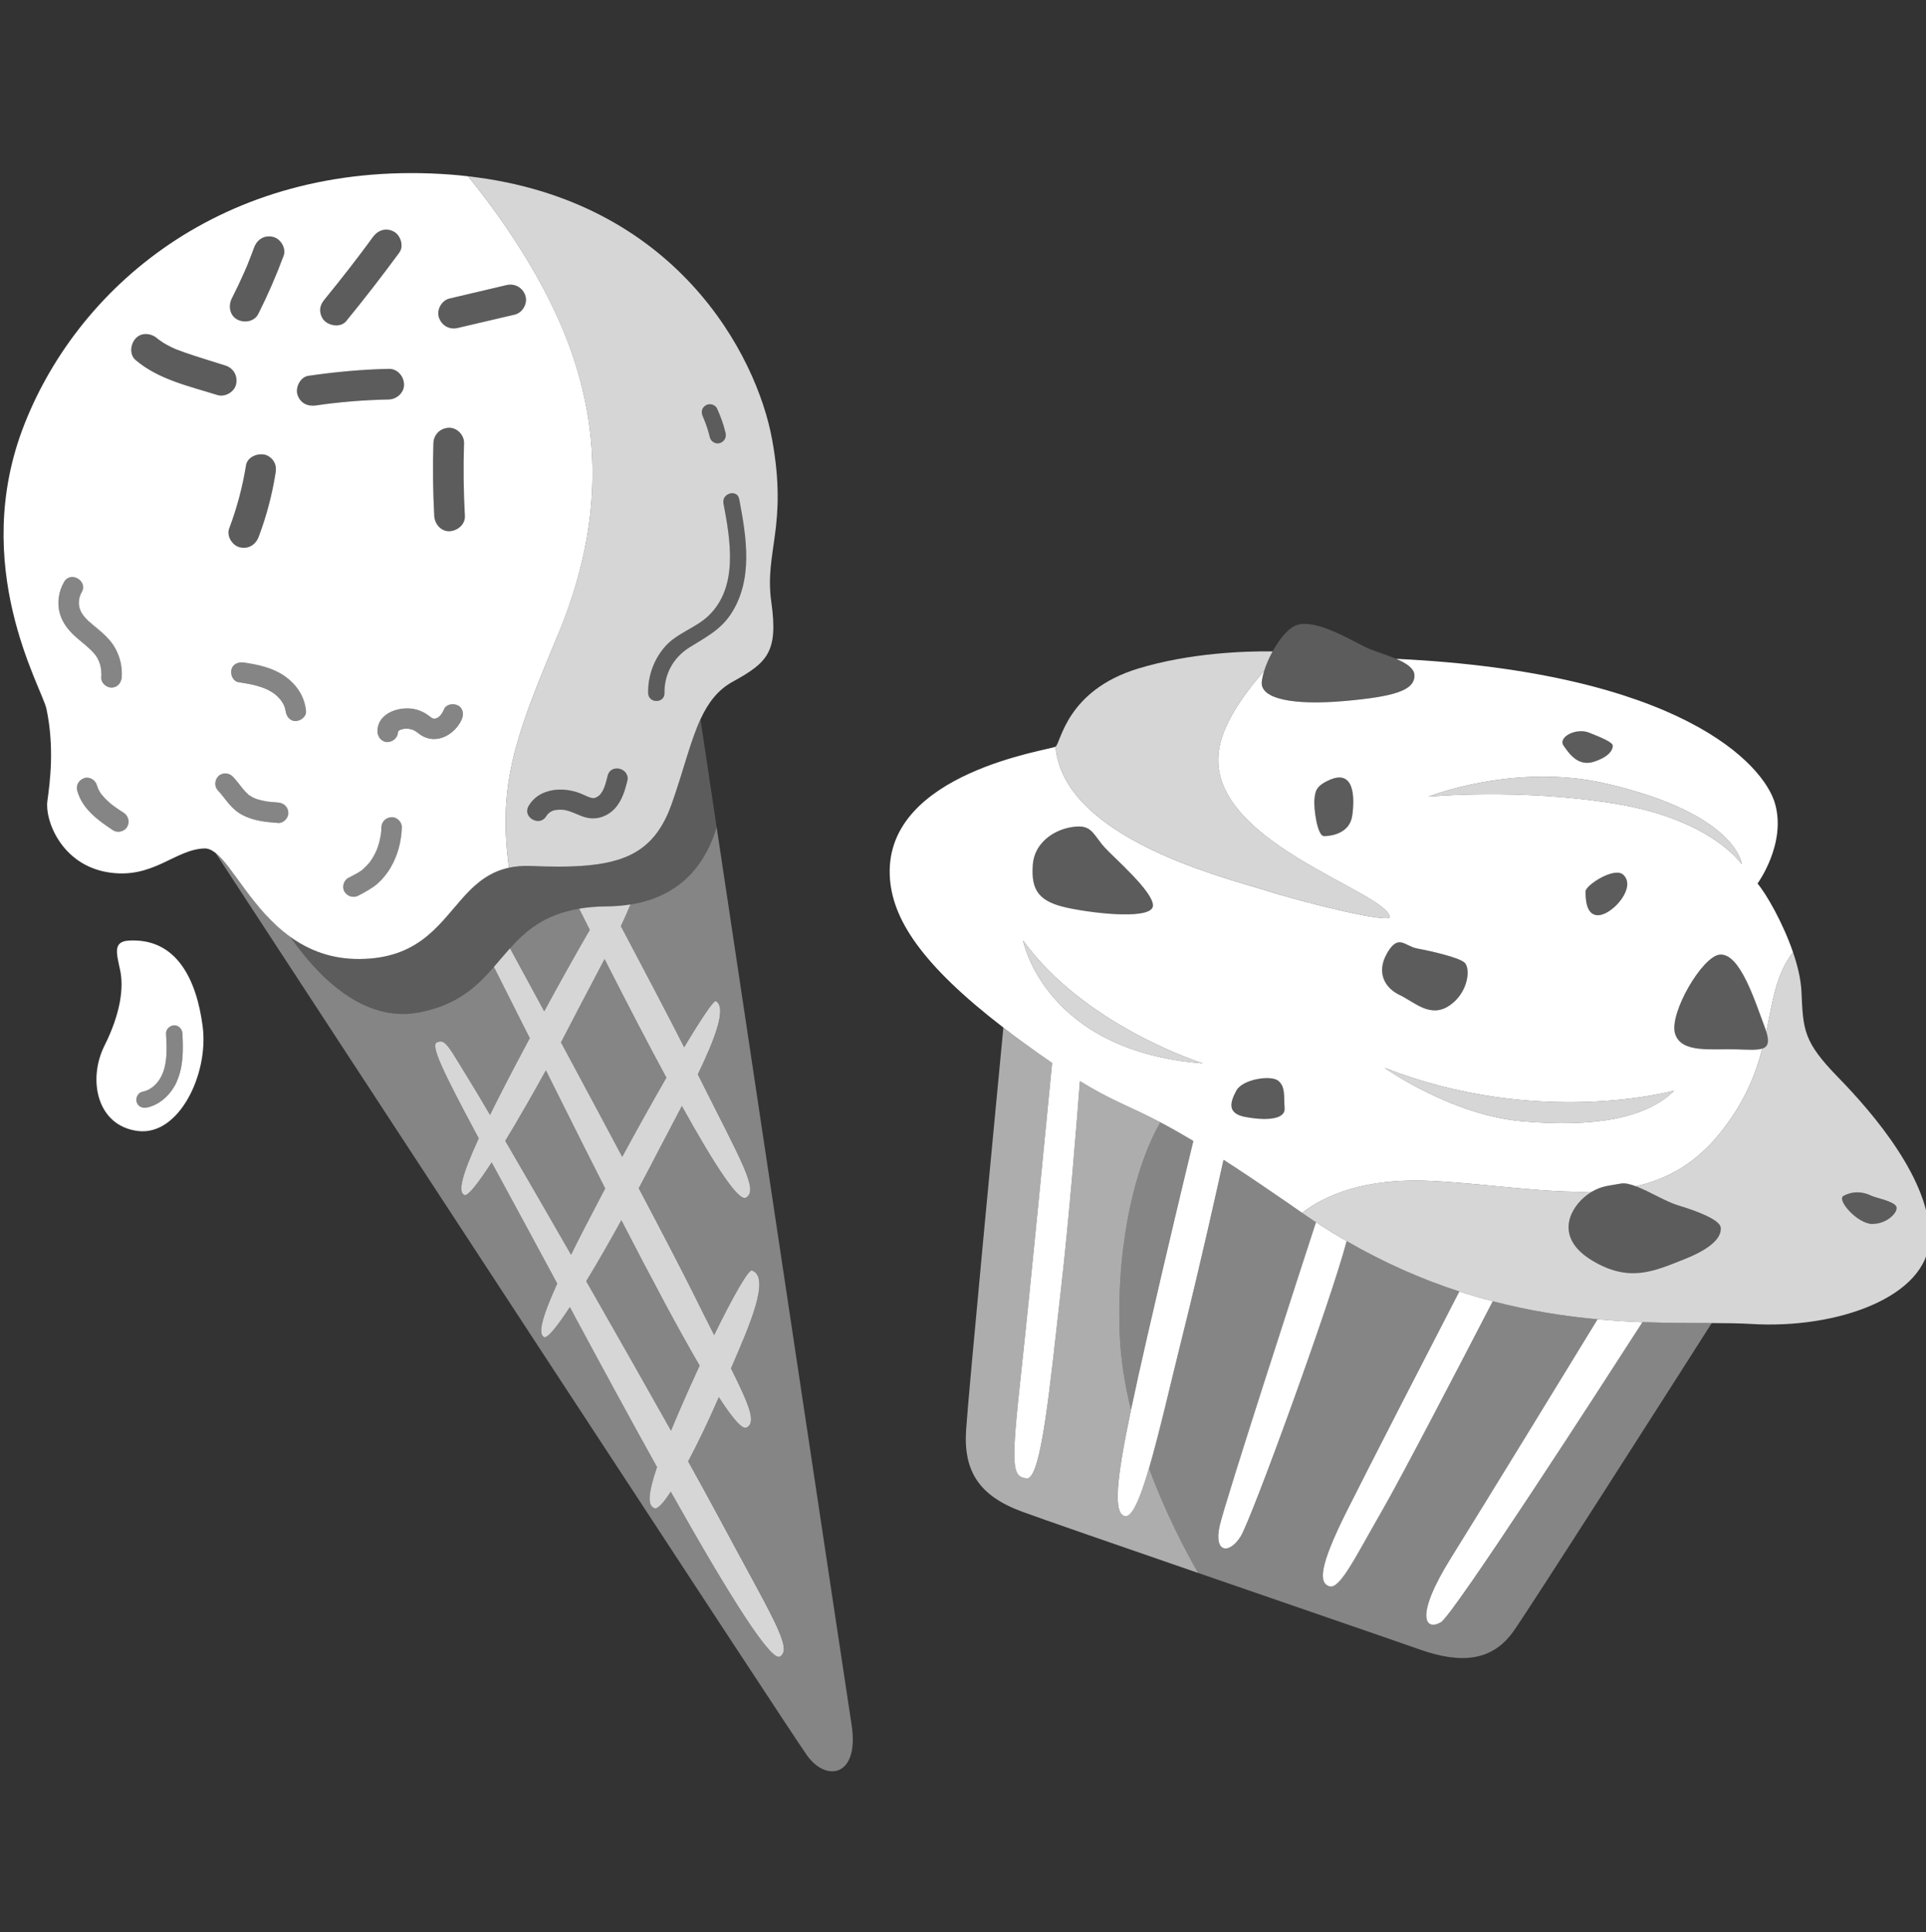 <svg fill="none" height="301" viewBox="0 0 300 301" width="300" xmlns="http://www.w3.org/2000/svg" xmlns:xlink="http://www.w3.org/1999/xlink"><rect x="0" y="0" width="300" height="301" fill="#333333" stroke="none"/><clipPath id="a"><path d="m 0 .7 h 300 v 300 h -300 z"/></clipPath><g clip-path="url(#a)" fill="#fff"><path d="m 175.22 236.18 c -1.87 -.42 -1.29 -5.89 .95 -16.56 -.97 -3.95 -1.64 -8.05 -1.77 -12.14 -.49 -14.72 2.75 -26.48 6.34 -32.65 -5.03 -2.65 -7.36 -3.24 -12.53 -6.42 -.44 5.82 -1.66 21.31 -2.97 32.64 -1.64 14.22 -3.01 29.52 -5.33 29.25 s -2.46 -1.78 -.82 -16.81 c 1.36 -12.5 3.95 -39.24 4.79 -47.91 -.65 -.45 -1.32 -.91 -2.06 -1.43 -1.99 -1.41 -3.82 -2.76 -5.53 -4.08 -1 10.44 -5.45 57.01 -5.81 62.71 -.41 6.43 2.05 10.25 8.75 12.71 3.05 1.13 14.85 5.21 27.4 9.54 -2.04 -3.56 -5.1 -9.39 -7.65 -16.31 -1.37 4.67 -2.64 7.71 -3.76 7.46 z" opacity=".6"/><path d="m 187.38 165.65 s -18.31 -5.74 -28.02 -19.13 c 0 0 3.28 17.22 28.02 19.13 z" opacity=".8"/><path d="m 215.67 166.34 s 10.39 7.38 21.46 8.33 c 11.07 .96 19.27 -.41 23.65 -4.78 0 0 -21.05 5.88 -45.11 -3.55 z" opacity=".8"/><path d="m 185.88 177.74 c -2.03 -1.22 -3.7 -2.15 -5.14 -2.91 -3.59 6.17 -6.83 17.93 -6.34 32.65 .13 4.09 .8 8.19 1.77 12.14 .71 -3.39 1.58 -7.29 2.6 -11.73 3.23 -14.07 5.98 -25.5 7.11 -30.15 z" opacity=".4"/><path d="m 224.42 252.72 c -2.32 1.36 -4.24 -.69 1.64 -10.12 4.99 -8 18.74 -30.47 22.78 -37.09 -5.06 -.46 -10.54 -1.3 -16.32 -2.81 -4.93 9.53 -14.29 27.51 -17.26 32.66 -4.1 7.1 -6.56 12.3 -8.2 11.75 s -1.64 -3.01 2.74 -11.75 c 3.48 -6.98 13.56 -26.53 17.51 -34.18 -5.64 -1.84 -11.53 -4.37 -17.55 -7.85 -2.43 9.31 -14.81 43.27 -16.5 45.99 -1.78 2.87 -4.24 2.6 -3.28 -1.64 .87 -3.87 12.91 -40.88 15 -47.29 -.72 -.47 -1.43 -.95 -2.15 -1.45 -.09 -.06 -.18 -.12 -.28 -.19 -1.31 -.92 -2.53 -1.76 -3.71 -2.57 -3.19 -2.19 -5.91 -4 -8.26 -5.51 -.93 4.27 -3.59 16.22 -6.34 27.22 -1.86 7.42 -3.63 15.28 -5.26 20.83 2.55 6.92 5.61 12.76 7.65 16.31 14.94 5.16 30.95 10.66 34.51 11.92 6.56 2.32 11.35 1.78 14.63 -2.87 2.71 -3.85 23.74 -36.81 30.86 -47.98 -3.19 -.01 -6.81 0 -10.79 -.15 -6.42 9.99 -29.42 45.59 -31.42 46.76 z" opacity=".4"/><path d="m 197.22 138.73 c 6.02 1.91 19.27 5.19 19.27 4.1 -.82 -4.1 -28.56 -11.76 -26.65 -25.83 .52 -3.84 3.31 -8.19 7.07 -12.48 .3 -.96 .76 -2.03 1.32 -3.05 -4.19 -.05 -12.86 .21 -20.96 2.68 -11.21 3.42 -12.03 11.62 -12.85 12.16 1.23 14.35 26.79 20.5 32.8 22.42 z" opacity=".8"/><path d="m 196.54 106.2 c -.27 2.73 5.06 3.69 12.85 3.01 7.79 -.69 10.93 -1.64 10.93 -3.97 0 -1.13 -1.26 -1.93 -2.84 -2.61 -1.67 -.7 -3.69 -1.26 -4.95 -1.9 -1.95 -.97 -5.53 -3.06 -8.36 -3.47 -.74 -.11 -1.43 -.11 -2.03 .06 -1.38 .39 -2.83 2.17 -3.91 4.15 -.56 1.02 -1.02 2.09 -1.32 3.05 -.19 .62 -.32 1.19 -.37 1.68 z" opacity=".2"/><path d="m 251.62 125.2 c 15.03 2.46 19.68 9.43 19.68 9.43 s -.71 -7.85 -21.18 -12.58 c -14.22 -3.28 -27.61 2.05 -27.61 2.05 s 14.07 -1.36 29.11 1.1 z" opacity=".8"/><path d="m 163.88 165.58 c -.84 8.67 -3.43 35.41 -4.79 47.91 -1.64 15.03 -1.5 16.54 .82 16.81 s 3.69 -15.03 5.33 -29.25 c 1.31 -11.33 2.53 -26.82 2.97 -32.64 5.17 3.18 7.5 3.77 12.53 6.42 1.44 .76 3.11 1.7 5.14 2.91 -1.13 4.65 -3.88 16.08 -7.11 30.15 -1.02 4.44 -1.89 8.34 -2.6 11.73 -2.24 10.67 -2.82 16.14 -.95 16.56 1.12 .25 2.39 -2.79 3.76 -7.46 1.63 -5.55 3.4 -13.41 5.26 -20.83 2.75 -11 5.4 -22.95 6.34 -27.22 2.35 1.51 5.07 3.32 8.25 5.51 1.19 .81 2.41 1.65 3.72 2.57 .1 .07 .19 .13 .28 .19 3.27 -2.55 9.45 -5.53 20.22 -4.97 9.04 .47 17.45 1.9 24.93 1.66 1.55 -.93 2.83 -.93 4.46 -1.25 .63 -.13 1.46 .07 2.39 .42 3.39 -.78 6.53 -2.19 9.39 -4.52 1.23 -1.01 2.41 -2.18 3.53 -3.56 3.96 -4.87 5.71 -9.33 6.76 -13.38 -.8 .27 -2.13 .19 -3.89 .13 -3.97 -.14 -8.75 .68 -9.71 -2.46 -.95 -3.15 4.25 -12.07 6.97 -12.3 3.15 -.28 5.47 7.24 6.97 11.2 .11 .29 .2 .56 .28 .8 1 -4.75 1.46 -8.87 4.16 -12.36 -1.56 -4.57 -4.12 -9.03 -5.53 -10.72 0 0 4.51 -6.15 2.73 -12.43 -1.74 -6.16 -14.79 -20.45 -59.02 -22.57 1.58 .68 2.85 1.48 2.85 2.61 0 2.33 -3.15 3.28 -10.94 3.97 -7.79 .68 -13.12 -.28 -12.84 -3.01 .05 -.49 .18 -1.06 .37 -1.68 -3.76 4.29 -6.55 8.64 -7.07 12.48 -1.91 14.07 25.83 21.73 26.65 25.83 0 1.09 -13.26 -2.19 -19.27 -4.1 s -31.57 -8.07 -32.8 -22.42 c -.82 .55 -26.38 3.97 -25.83 19.96 .23 6.86 5.05 14.05 17.7 23.8 1.7 1.32 3.54 2.67 5.53 4.08 .73 .52 1.4 .98 2.06 1.43 z m 46.74 -38.47 c -.41 2.73 -3.28 3.14 -4.38 3.14 -1.09 0 -1.64 -4.51 -1.5 -5.74 s .19 -2.05 2.32 -3 c 3.97 -1.78 3.97 2.87 3.56 5.6 z m 26.51 47.56 c -11.07 -.95 -21.46 -8.33 -21.46 -8.33 24.06 9.43 45.11 3.55 45.11 3.55 -4.38 4.37 -12.58 5.74 -23.65 4.78 z m 9.84 -35.81 c 0 -.95 4.49 -3.89 5.88 -2.59 2.05 1.91 -1.5 6.01 -3.69 6.28 -2.19 .28 -2.19 -2.73 -2.19 -3.69 z m .55 -24.73 c 2.05 .82 3.69 1.5 3.69 2.05 0 .54 -.41 1.64 -2.87 2.46 s -3.83 -1.1 -4.78 -2.46 c -.96 -1.37 1.97 -2.85 3.96 -2.05 z m 2.6 7.92 c 20.47 4.73 21.18 12.58 21.18 12.58 s -4.65 -6.97 -19.68 -9.43 -29.11 -1.1 -29.11 -1.1 13.39 -5.33 27.61 -2.05 z m -34.04 26.38 c 1.78 -3 2.7 -1.05 4.65 -.68 2.19 .41 6.43 1.37 7.38 2.19 .96 .82 .68 4.64 -2.32 6.69 -3.01 2.05 -5.47 -.54 -7.79 -1.64 -2.32 -1.09 -3.69 -3.55 -1.91 -6.56 z m -23.5 21.46 c .95 -1.78 5.44 -2.48 6.56 -1.5 1.09 .95 .82 2.32 .95 4.23 .14 1.92 -3.28 1.92 -6.15 1.37 s -2.32 -2.32 -1.36 -4.1 z m -31.71 -35.13 c .27 -3.96 4.16 -6.01 7.24 -6.01 2.05 0 2.46 1.64 3.97 3.28 1.5 1.64 7.51 6.83 7.51 9.02 s -8.47 1.37 -13.12 .41 -5.88 -2.73 -5.6 -6.7 z m 26.51 30.89 c -24.74 -1.91 -28.02 -19.13 -28.02 -19.13 9.71 13.39 28.02 19.13 28.02 19.13 z"/><path d="m 193.26 239.32 c 1.69 -2.72 14.07 -36.68 16.5 -45.99 -1.59 -.91 -3.18 -1.89 -4.78 -2.94 -2.09 6.41 -14.13 43.42 -15 47.29 -.96 4.24 1.5 4.51 3.28 1.64 z"/><path d="m 207.06 247.11 c 1.64 .55 4.1 -4.64 8.2 -11.75 2.98 -5.15 12.33 -23.13 17.26 -32.66 -1.71 -.44 -3.45 -.95 -5.21 -1.52 -3.95 7.65 -14.03 27.21 -17.51 34.18 -4.38 8.75 -4.38 11.21 -2.74 11.75 z"/><path d="m 224.42 252.72 c 2 -1.18 25 -36.78 31.42 -46.76 -2.23 -.09 -4.56 -.23 -7 -.45 -4.04 6.62 -17.79 29.09 -22.78 37.09 -5.88 9.43 -3.96 11.48 -1.64 10.12 z"/><path d="m 286.33 167.84 c -5.46 -5.6 -5.46 -7.38 -5.73 -13.39 -.09 -1.89 -.59 -4.01 -1.31 -6.1 -2.7 3.49 -3.16 7.61 -4.16 12.36 .49 1.62 .25 2.34 -.61 2.63 -1.06 4.05 -2.81 8.51 -6.77 13.38 -1.12 1.38 -2.3 2.55 -3.53 3.56 -2.86 2.33 -6 3.74 -9.39 4.52 2.11 .8 4.73 2.43 6.63 2.99 2.73 .82 6.42 2.19 6.56 3.42 s -.82 3.01 -5.6 4.92 c -4.79 1.91 -8.61 3.69 -14.35 .27 -5.74 -3.41 -3.77 -7.74 -1.37 -9.84 .45 -.39 .87 -.69 1.28 -.93 -7.48 .24 -15.89 -1.19 -24.93 -1.66 -10.77 -.57 -16.95 2.42 -20.22 4.97 .72 .5 1.43 .98 2.15 1.45 1.6 1.05 3.19 2.02 4.78 2.94 6.02 3.48 11.9 6.01 17.55 7.85 1.76 .57 3.5 1.08 5.2 1.52 5.79 1.51 11.27 2.35 16.33 2.81 2.44 .22 4.77 .36 7 .44 3.98 .15 7.6 .14 10.79 .15 2.29 .01 4.36 .03 6.17 .14 13.4 .82 27.47 -4.23 27.75 -13.25 .27 -9.02 -8.75 -19.55 -14.22 -25.15 z m 5.34 22.83 c -2.33 0 -5.65 -3.77 -4.52 -4.38 2.06 -1.09 3.83 -.27 4.38 0 s 3.42 .82 3.83 1.64 -1.37 2.73 -3.69 2.73 z" opacity=".8"/><path d="m 252.44 184.38 c -1.63 .32 -2.91 .32 -4.46 1.25 -.41 .25 -.83 .54 -1.28 .94 -2.4 2.09 -4.37 6.42 1.37 9.84 5.74 3.41 9.56 1.64 14.35 -.28 4.78 -1.91 5.74 -3.69 5.6 -4.92 s -3.83 -2.59 -6.56 -3.41 c -1.9 -.57 -4.52 -2.19 -6.63 -3 -.93 -.35 -1.76 -.55 -2.39 -.42 z" opacity=".2"/><path d="m 267.88 148.71 c -2.72 .23 -7.92 9.15 -6.97 12.3 .96 3.14 5.74 2.32 9.71 2.46 1.76 .06 3.09 .14 3.89 -.13 .87 -.29 1.11 -1.01 .62 -2.63 -.08 -.24 -.17 -.51 -.28 -.8 -1.5 -3.96 -3.82 -11.48 -6.97 -11.2 z" opacity=".2"/><path d="m 218 154.99 c 2.32 1.1 4.78 3.69 7.79 1.64 3 -2.05 3.28 -5.87 2.32 -6.69 s -5.19 -1.78 -7.38 -2.19 c -1.96 -.37 -2.87 -2.32 -4.65 .68 -1.77 3.01 -.41 5.47 1.92 6.56 z" opacity=".2"/><path d="m 249.16 142.56 c 2.19 -.28 5.74 -4.38 3.69 -6.29 -1.39 -1.3 -5.88 1.64 -5.88 2.6 0 .95 0 3.96 2.19 3.69 z" opacity=".2"/><path d="m 193.94 173.99 c 2.87 .55 6.29 .55 6.15 -1.37 -.13 -1.91 .14 -3.28 -.95 -4.23 -1.12 -.98 -5.61 -.28 -6.56 1.5 -.96 1.78 -1.51 3.55 1.36 4.1 z" opacity=".2"/><path d="m 166.47 141.46 c 4.65 .96 13.12 1.78 13.12 -.41 s -6.01 -7.38 -7.51 -9.02 c -1.51 -1.64 -1.92 -3.28 -3.97 -3.28 -3.08 0 -6.97 2.05 -7.24 6.01 -.28 3.97 .95 5.74 5.6 6.7 z" opacity=".2"/><path d="m 207.06 121.51 c -2.13 .95 -2.18 1.77 -2.32 3 s .41 5.74 1.5 5.74 c 1.1 0 3.97 -.41 4.38 -3.14 s .41 -7.38 -3.56 -5.6 z" opacity=".2"/><path d="m 248.34 118.64 c 2.46 -.82 2.87 -1.92 2.87 -2.46 0 -.55 -1.64 -1.23 -3.69 -2.05 -1.99 -.8 -4.92 .68 -3.96 2.05 .95 1.36 2.32 3.28 4.78 2.46 z" opacity=".2"/><path d="m 88.88 159.5 c -.46 .9 -.97 1.87 -1.5 2.88 3.11 5.78 6.42 11.96 9.54 17.83 2.43 -4.49 4.79 -8.71 6.88 -12.34 -2.85 -5.27 -6.09 -11.51 -9.63 -18.47 -1.78 3.44 -3.69 6.98 -5.29 10.1 z" opacity=".4"/><path d="m 91.87 144.85 c -.55 -1.08 -1.11 -2.19 -1.66 -3.3 -5.35 .9 -8.26 3.39 -10.77 6.17 1.57 2.87 3.38 6.21 5.33 9.82 2.53 -4.66 4.97 -9.02 7.1 -12.69 z" opacity=".4"/><path d="m 91.31 199.58 c 4.53 7.92 9.23 16.19 13.21 23.29 .46 -1.12 .97 -2.33 1.54 -3.64 .97 -2.23 1.95 -4.42 2.92 -6.5 -3.25 -5.57 -7.39 -13.32 -12.18 -22.65 -1.81 3.25 -3.73 6.58 -5.49 9.5 z" opacity=".4"/><path d="m 111.63 128.87 c -1.57 5.15 -5.1 10.71 -13.42 12.02 -.44 1.06 -.94 2.19 -1.5 3.38 3.83 7.22 7.36 13.96 9.86 18.87 2.74 -4.57 4.63 -7.37 4.96 -7.18 1.67 .96 -.08 5.7 -2.84 11.4 6.83 13.66 9.55 18.08 7.49 19.21 -1.11 .6 -4.68 -4.75 -9.97 -14.28 -1.66 3.2 -3.41 6.46 -4.89 9.35 -.55 1.07 -1.16 2.24 -1.81 3.46 3.57 6.77 6.69 12.78 8.66 16.75 1.14 2.28 2.15 4.29 3.07 6.11 2.96 -6.04 5.36 -10.24 5.89 -10.05 2.96 1.07 -.44 8.7 -3.27 15.25 3 6.03 3.9 8.43 2.46 9.22 -.65 .35 -2.16 -1.36 -4.35 -4.74 -1.32 3.06 -3.08 6.8 -4.78 10.01 1.88 3.39 3.51 6.36 4.75 8.66 8.34 15.59 11.62 20.51 9.57 21.74 -1.4 .83 -7.72 -9.13 -17.03 -25.68 -1.11 1.71 -2.02 2.74 -2.52 2.58 -1.06 -.36 -1.08 -2.12 .38 -6.41 -3.86 -6.94 -8.17 -14.87 -12.81 -23.53 -.26 -.47 -.51 -.93 -.76 -1.4 -1.99 3.03 -3.52 4.94 -4.02 4.68 -.92 -.49 -.48 -2.78 2.05 -8.34 -4.11 -7.64 -7.49 -13.87 -10.2 -18.88 -2.12 3.25 -3.76 5.35 -4.29 5.08 -.94 -.5 -.44 -2.91 2.28 -8.82 -5.69 -10.59 -7.57 -14.54 -6.52 -14.96 1.36 -.55 1.64 .41 5.6 6.84 .53 .85 1.45 2.4 2.67 4.47 1.32 -2.7 2.97 -5.91 5 -9.74 .39 -.74 .79 -1.48 1.18 -2.22 -2.13 -4.23 -3.99 -7.91 -5.59 -11.1 -2.69 3.08 -5.73 5.99 -11.73 7.11 -8.62 1.59 -15.65 -5.57 -20.01 -11.81 -5.79 -4.18 -8.86 -10.89 -11.62 -13.06 15.76 24.11 89.36 136.72 92.11 140.56 3.07 4.31 8.2 3.28 6.97 -4.71 -.94 -6.08 -14.54 -96.68 -21.02 -139.84 z" opacity=".4"/><path d="m 94.27 185.14 c -2.06 -4.05 -4.21 -8.34 -6.46 -12.84 -.97 -1.95 -1.89 -3.8 -2.78 -5.57 -2.05 3.72 -4.3 7.65 -6.33 10.99 2.79 4.79 6.4 11.03 10.25 17.74 1.29 -2.62 2.89 -5.72 4.82 -9.38 .17 -.31 .33 -.63 .5 -.94 z" opacity=".4"/><path d="m 20.09 146.52 c -2.59 .14 -1.91 2.05 -1.37 4.65 .55 2.59 .14 6.56 -2.46 11.75 -2.59 5.19 -1.23 12.44 5.2 13.26 6.42 .82 11.07 -8.89 10.11 -16.27 -.95 -7.38 -4.1 -13.8 -11.48 -13.39 z m 7.45 21.97 c -.86 1.93 -2.57 3.62 -4.7 4.05 -.67 .13 -1.37 -.19 -1.56 -.89 -.17 -.63 .21 -1.43 .89 -1.57 1.48 -.29 2.6 -1.47 3.16 -2.85 .79 -1.96 .64 -4.16 .54 -6.23 -.03 -.69 .61 -1.27 1.28 -1.27 .71 0 1.23 .58 1.27 1.27 .12 2.53 .17 5.12 -.89 7.49 z"/><path d="m 90.21 141.55 c .55 1.11 1.11 2.22 1.66 3.3 -2.13 3.67 -4.57 8.03 -7.1 12.69 -1.95 -3.61 -3.76 -6.95 -5.33 -9.82 -.86 .95 -1.67 1.93 -2.51 2.9 1.6 3.19 3.46 6.87 5.59 11.1 -.4 .74 -.79 1.48 -1.18 2.22 -2.03 3.83 -3.68 7.04 -5.01 9.74 -1.21 -2.06 -2.13 -3.62 -2.66 -4.47 -3.96 -6.43 -4.24 -7.38 -5.6 -6.84 -1.05 .42 .83 4.37 6.51 14.96 -2.72 5.91 -3.22 8.32 -2.27 8.82 .53 .28 2.17 -1.83 4.28 -5.08 2.71 5.01 6.1 11.24 10.21 18.88 -2.53 5.56 -2.97 7.86 -2.05 8.34 .5 .26 2.03 -1.65 4.02 -4.68 .25 .47 .5 .93 .75 1.41 4.65 8.65 8.96 16.58 12.82 23.52 -1.46 4.29 -1.45 6.05 -.38 6.41 .5 .16 1.41 -.87 2.52 -2.58 9.31 16.55 15.63 26.51 17.02 25.68 2.05 -1.23 -1.23 -6.15 -9.56 -21.73 -1.24 -2.31 -2.87 -5.28 -4.75 -8.67 1.7 -3.21 3.46 -6.95 4.78 -10.01 2.19 3.39 3.69 5.09 4.34 4.74 1.45 -.79 .55 -3.19 -2.45 -9.22 2.83 -6.55 6.23 -14.18 3.27 -15.25 -.53 -.19 -2.93 4.01 -5.89 10.06 -.92 -1.82 -1.94 -3.84 -3.07 -6.12 -1.97 -3.97 -5.1 -9.98 -8.67 -16.75 .65 -1.22 1.27 -2.39 1.82 -3.46 1.48 -2.89 3.23 -6.14 4.89 -9.35 5.29 9.53 8.86 14.88 9.97 14.28 2.06 -1.13 -.66 -5.55 -7.49 -19.21 2.76 -5.7 4.51 -10.44 2.83 -11.4 -.32 -.19 -2.21 2.61 -4.95 7.18 -2.5 -4.91 -6.03 -11.65 -9.86 -18.87 .56 -1.19 1.06 -2.32 1.5 -3.38 -1.13 .18 -2.33 .29 -3.63 .3 -1.63 .01 -3.07 .14 -4.38 .36 z m -1.26 53.91 c -3.85 -6.71 -7.46 -12.95 -10.25 -17.74 2.03 -3.34 4.28 -7.27 6.33 -10.99 .89 1.77 1.81 3.62 2.78 5.57 2.25 4.5 4.4 8.79 6.46 12.84 -.17 .31 -.33 .63 -.5 .94 -1.93 3.66 -3.53 6.76 -4.82 9.38 z m 20.03 17.27 c -.97 2.08 -1.95 4.27 -2.92 6.5 -.57 1.31 -1.08 2.52 -1.54 3.64 -3.98 -7.09 -8.68 -15.37 -13.21 -23.29 1.77 -2.92 3.68 -6.25 5.48 -9.5 4.8 9.33 8.94 17.08 12.19 22.65 z m -5.18 -44.86 c -2.09 3.63 -4.45 7.85 -6.88 12.34 -3.12 -5.87 -6.43 -12.05 -9.54 -17.83 .53 -1.01 1.04 -1.98 1.5 -2.88 1.6 -3.12 3.51 -6.66 5.29 -10.1 3.54 6.97 6.78 13.2 9.63 18.47 z" opacity=".8"/><path d="m 58.8 114 c .02 .83 .71 1.63 1.59 1.59 .84 -.04 1.61 -.7 1.59 -1.59 0 0 0 0 0 -.01 -.04 .08 -.06 .15 -.06 .06 .01 -.07 .05 -.37 .06 -.06 0 -.02 .01 -.04 .02 -.06 -.01 .01 -.02 0 .04 -.07 -.01 .01 -.02 .04 -.04 .07 .03 -.01 .07 -.06 .07 -.06 -.05 .03 -.07 .04 -.03 .01 .03 -.02 .02 -.01 .03 -.01 .07 -.05 .19 -.13 .19 -.13 .03 -.02 .06 -.03 .08 -.05 -.01 .01 -.03 .01 -.05 .02 .1 -.04 .09 -.04 .05 -.02 .11 -.03 .22 -.07 .33 -.1 .1 -.03 .21 -.05 .32 -.07 -.03 0 -.02 0 .07 -.01 -.03 0 -.05 .01 -.07 .01 .03 0 .14 -.01 .2 -.01 .13 0 .26 0 .4 .01 .02 0 .05 0 .07 .01 -.01 -.01 -.01 -.01 -.02 -.01 .04 .01 .06 .01 .07 .01 -.01 0 -.03 0 -.05 0 .23 .04 .47 .1 .69 .18 -.03 -.01 -.03 -.02 .05 .02 -.01 -.01 -.03 -.01 -.05 -.02 .04 .03 .16 .08 .18 .09 .12 .06 .23 .13 .34 .21 .25 .16 .47 .36 .72 .52 2.41 1.54 5.28 -.11 6.33 -2.46 .34 -.75 .24 -1.74 -.57 -2.17 -.7 -.37 -1.81 -.24 -2.18 .57 -.1 .23 -.21 .46 -.35 .67 -.01 .03 -.29 .38 -.11 .18 -.07 .07 -.14 .15 -.21 .22 -.01 .01 -.2 .16 -.21 .18 .02 -.02 .05 -.03 .07 -.04 -.06 .04 -.08 .05 -.07 .04 -.09 .06 -.18 .11 -.27 .16 -.02 0 -.02 .01 -.03 .01 -.12 .06 .17 -.03 0 0 -.03 0 -.07 .01 -.13 .03 -.06 .01 -.09 .02 -.1 .03 -.02 0 -.02 .01 -.01 0 h .01 c -.01 -.01 -.01 -.01 -.04 -.01 s -.09 .01 -.14 .01 c -.14 .02 -.08 .01 0 0 -.05 -.01 -.1 -.02 -.15 -.03 .1 .05 .1 .06 0 0 -.27 -.13 -.5 -.33 -.74 -.5 -.52 -.39 -1.12 -.67 -1.74 -.86 -2.41 -.71 -6.23 .38 -6.15 3.44 z" opacity=".4"/><path d="m 37.81 126.98 c 1.7 .89 3.62 1.08 5.51 1.22 .83 .06 1.63 -.78 1.59 -1.59 -.04 -.91 -.7 -1.52 -1.59 -1.59 -.39 -.03 -.79 -.06 -1.18 -.1 -.09 -.01 -.18 -.02 -.27 -.03 0 0 -.16 -.02 -.22 -.03 .08 .01 .18 .03 .04 .01 -.09 -.01 -.08 -.01 -.04 -.01 -.04 0 -.07 -.01 -.08 -.01 -.11 -.02 -.22 -.04 -.32 -.06 -.39 -.07 -.77 -.16 -1.15 -.28 -.08 -.02 -.16 -.05 -.24 -.08 -.02 0 -.1 -.03 -.16 -.06 .05 .03 .09 .04 -.01 0 -.12 -.04 -.07 -.03 .01 0 -.05 -.02 -.1 -.04 -.12 -.05 -.1 -.04 -.19 -.09 -.28 -.14 -.16 -.09 -.3 -.18 -.44 -.27 -.03 -.02 -.04 -.02 -.06 -.03 h .01 c .17 .15 -.22 -.13 -.01 0 -.06 -.06 -.13 -.11 -.19 -.17 -.29 -.26 -.56 -.56 -.81 -.87 -.52 -.63 -1 -1.3 -1.57 -1.89 -.58 -.6 -1.67 -.63 -2.25 0 -.59 .64 -.62 1.61 0 2.24 .61 .62 1.1 1.34 1.66 2 .6 .72 1.33 1.36 2.17 1.79 z" opacity=".4"/><path d="m 41.69 124.87 c .14 .02 .04 .01 -.04 -.01 -.04 0 -.05 0 .04 .01 z" opacity=".4"/><path d="m 38 103.21 c -.82 -.12 -1.75 .2 -1.95 1.11 -.18 .75 .23 1.82 1.11 1.95 .93 .14 1.86 .3 2.76 .54 .48 .13 .94 .28 1.4 .46 -.01 0 -.01 -.01 -.02 -.01 -.03 -.01 -.05 -.02 -.06 -.02 .01 0 .03 .01 .06 .02 .01 0 .01 .01 .03 .01 -.01 0 -.01 0 -.01 0 .01 0 .02 .01 .03 .01 .12 .06 .23 .11 .34 .16 .21 .11 .41 .22 .62 .35 .16 .1 .32 .21 .48 .32 .01 .01 .01 0 .02 .01 -.04 -.05 .14 .1 0 0 .01 .01 0 0 .01 .02 .08 .07 .17 .13 .25 .21 .14 .13 .28 .26 .41 .4 .07 .08 .14 .17 .21 .24 l .03 .03 c -.06 -.1 .11 .12 0 0 v .01 c .11 .16 .22 .31 .32 .48 l .15 .27 c .02 .05 .04 .08 .05 .1 -.01 -.02 -.02 -.05 -.03 -.07 .06 .14 .06 .14 .03 .07 .06 .17 .13 .35 .17 .52 .02 .08 .04 .17 .06 .25 .01 .03 .01 .04 .01 .05 -.03 -.31 .07 .24 0 0 0 .01 0 .02 .01 .03 .08 .82 .67 1.63 1.58 1.59 .79 -.04 1.68 -.71 1.59 -1.59 -.23 -2.31 -1.54 -4.18 -3.43 -5.48 -1.82 -1.26 -4.07 -1.73 -6.23 -2.05 z" opacity=".4"/><path d="m 14.67 101.8 c .9 1.03 1.21 2.39 1.11 3.72 -.06 .86 .78 1.59 1.59 1.59 .91 0 1.52 -.73 1.59 -1.59 .11 -1.55 -.24 -3.13 -.99 -4.5 -.66 -1.21 -1.68 -2.16 -2.73 -3.04 -.86 -.72 -1.89 -1.48 -2.46 -2.4 -.65 -1.03 -.66 -2.26 -.06 -3.32 1.02 -1.77 -1.72 -3.38 -2.74 -1.6 -.85 1.48 -1.12 3.26 -.66 4.91 .4 1.44 1.36 2.64 2.45 3.62 .97 .87 2.05 1.62 2.9 2.61 z" opacity=".4"/><path d="m 19.25 126.6 c -.46 -.29 -.92 -.6 -1.36 -.91 -.11 -.08 -.21 -.15 -.31 -.23 -.03 -.02 -.06 -.04 -.08 -.06 -.01 0 -.01 -.01 -.02 -.01 -.02 -.02 -.05 -.04 -.08 -.06 l .06 .04 c -.21 -.16 -.41 -.33 -.6 -.51 -.35 -.31 -.66 -.65 -.96 -1 .06 .08 .08 .1 -.13 -.13 .04 .04 .08 .09 .13 .13 -.05 -.05 -.12 -.13 -.15 -.18 -.08 -.12 -.16 -.24 -.23 -.36 -.1 -.17 -.19 -.35 -.27 -.53 .02 .07 .04 .13 .07 .19 l -.16 -.38 c .02 .07 .06 .13 .09 .19 -.06 -.15 -.12 -.31 -.16 -.47 -.22 -.8 -1.14 -1.38 -1.95 -1.11 -.82 .26 -1.35 1.09 -1.11 1.95 .78 2.86 3.25 4.65 5.61 6.19 .7 .45 1.79 .16 2.18 -.57 .42 -.79 .17 -1.69 -.57 -2.18 z" opacity=".4"/><path d="m 36.77 59.87 c .29 -1.3 -.39 -2.53 -1.67 -2.94 -2.07 -.65 -4.16 -1.27 -6.21 -1.98 -.47 -.16 -.93 -.33 -1.39 -.51 -.05 -.02 -.08 -.03 -.11 -.04 -.31 -.11 .41 .19 0 0 -.02 -.01 -.02 -.01 -.05 -.02 -.24 -.11 -.48 -.22 -.71 -.33 -.41 -.2 -.81 -.42 -1.19 -.66 -.23 -.14 -.44 -.29 -.65 -.44 -.02 -.01 -.03 -.02 -.05 -.03 .02 .02 .04 .04 .06 .05 -.2 -.15 -.21 -.17 -.06 -.05 -.08 -.07 -.16 -.13 -.24 -.2 -.94 -.81 -2.45 -1 -3.37 0 -.81 .89 -1.01 2.51 0 3.37 3.55 3.03 8.36 4.07 12.71 5.44 1.19 .38 2.65 -.44 2.93 -1.66 z" opacity=".2"/><path d="m 37.37 85.26 c 1.35 .31 2.46 -.41 2.93 -1.66 1.2 -3.19 2.07 -6.48 2.61 -9.84 .11 -.65 .11 -1.24 -.24 -1.84 -.28 -.49 -.85 -.96 -1.42 -1.09 -1.15 -.26 -2.72 .35 -2.93 1.66 -.54 3.36 -1.42 6.66 -2.62 9.84 -.44 1.17 .49 2.67 1.67 2.93 z" opacity=".2"/><path d="m 70.03 82.75 c 1.23 -.06 2.45 -1.05 2.38 -2.38 -.21 -3.78 -.25 -7.57 -.13 -11.35 .04 -1.25 -1.13 -2.44 -2.38 -2.38 -1.33 .06 -2.34 1.05 -2.39 2.38 -.12 3.78 -.08 7.57 .13 11.35 .07 1.24 1.05 2.44 2.39 2.38 z" opacity=".2"/><path d="m 49.27 63.15 c .24 -.03 .47 -.07 .7 -.1 .13 -.02 .26 -.04 .38 -.05 -.13 .01 -.11 .01 .08 -.02 -.02 .01 -.05 .01 -.08 .02 .01 -.01 .02 -.01 .03 -.01 .47 -.06 .93 -.12 1.4 -.17 .97 -.11 1.94 -.21 2.92 -.29 1.94 -.16 3.9 -.26 5.85 -.3 1.25 -.03 2.44 -1.08 2.38 -2.39 -.05 -1.26 -1.04 -2.41 -2.38 -2.38 -4.2 .09 -8.38 .48 -12.54 1.09 -1.24 .19 -2.03 1.81 -1.67 2.94 .44 1.35 1.61 1.86 2.93 1.66 z" opacity=".2"/><path d="m 71.29 51.09 c 2.96 -.69 5.92 -1.39 8.88 -2.08 1.22 -.28 2.05 -1.74 1.67 -2.93 -.41 -1.27 -1.63 -1.97 -2.94 -1.67 l -8.87 2.08 c -1.22 .29 -2.05 1.74 -1.67 2.94 .41 1.26 1.63 1.97 2.93 1.66 z" opacity=".2"/><path d="m 53.94 50 c 2.85 -3.48 5.6 -7.04 8.26 -10.66 .74 -1.01 .2 -2.7 -.86 -3.26 -1.24 -.66 -2.47 -.22 -3.26 .85 -.62 .86 -1.25 1.7 -1.89 2.55 -.32 .42 -.63 .84 -.96 1.26 -.16 .21 -.32 .42 -.48 .63 -.04 .06 -.09 .12 -.14 .18 .06 -.08 .03 -.03 -.1 .13 .04 -.04 .07 -.09 .1 -.13 -.02 .03 -.05 .07 -.09 .12 -1.3 1.67 -2.61 3.32 -3.95 4.96 -.41 .5 -.7 1.01 -.7 1.68 0 .59 .26 1.28 .7 1.69 .87 .8 2.53 1.03 3.37 0 z" opacity=".2"/><path d="m 36.96 49.77 c 1.08 .58 2.66 .34 3.26 -.85 1.49 -2.95 2.81 -5.99 3.96 -9.09 .43 -1.17 -.48 -2.66 -1.67 -2.93 -1.35 -.31 -2.46 .41 -2.93 1.66 -.26 .72 -.54 1.43 -.82 2.14 -.14 .34 -.26 .72 -.43 1.05 .07 -.13 .1 -.2 .12 -.24 -.04 .07 -.14 .27 -.17 .35 -.07 .17 -.15 .35 -.23 .52 -.61 1.4 -1.26 2.77 -1.95 4.13 -.56 1.11 -.33 2.64 .86 3.26 z" opacity=".2"/><path d="m 27.15 159.73 c -.67 0 -1.31 .58 -1.27 1.27 .09 2.07 .24 4.27 -.55 6.23 -.56 1.38 -1.68 2.56 -3.16 2.86 -.67 .13 -1.06 .93 -.89 1.56 .19 .7 .89 1.02 1.56 .89 2.13 -.43 3.84 -2.11 4.7 -4.05 1.05 -2.36 1 -4.96 .88 -7.49 -.03 -.69 -.56 -1.27 -1.27 -1.27 z" opacity=".4"/><path d="m 91.66 134.8 c -1.44 .14 -3 .21 -4.73 .2 -1.32 0 -2.73 -.03 -4.24 -.1 -1.27 -.05 -2.39 .05 -3.41 .27 -1.46 .31 -2.7 .88 -3.79 1.61 -.53 .35 -1.03 .74 -1.5 1.16 -.78 .69 -1.51 1.47 -2.22 2.28 -3.6 4.1 -6.82 9.09 -15.73 9.17 -4.48 .04 -8 -1.41 -10.86 -3.47 4.37 6.24 11.4 13.4 20.02 11.81 6 -1.11 9.04 -4.03 11.73 -7.11 .84 -.97 1.65 -1.95 2.51 -2.9 2.51 -2.78 5.42 -5.27 10.77 -6.17 1.3 -.22 2.75 -.35 4.37 -.36 1.31 -.01 2.51 -.12 3.63 -.3 8.32 -1.31 11.85 -6.87 13.42 -12.01 -1.06 -7.08 -1.93 -12.88 -2.52 -16.82 -1.58 3.42 -2.62 7.85 -4.41 13 -2.3 6.59 -6.14 9.08 -13.03 9.75 z" opacity=".2"/><path d="m 86.93 98.82 c -.78 1.87 -1.51 3.62 -2.19 5.3 -1.59 3.89 -2.9 7.33 -3.9 10.62 -.55 1.84 -1.01 3.63 -1.35 5.43 -.87 4.61 -1 9.32 -.21 15 1.02 -.22 2.14 -.32 3.41 -.27 1.51 .06 2.91 .1 4.24 .1 1.72 0 3.29 -.06 4.73 -.2 6.9 -.66 10.74 -3.16 13.03 -9.74 1.8 -5.15 2.84 -9.58 4.41 -13 1.19 -2.57 2.68 -4.57 5.02 -5.86 5.47 -3.01 7.11 -4.65 6.02 -12.44 -1.1 -7.79 2.59 -11.75 .13 -25.28 -2.39 -13.18 -15.03 -37.36 -47.37 -41.02 4.47 5.5 10.79 14.25 14.84 24.07 6.84 16.54 5.47 32.12 -.82 47.29 z m 22.42 -34.92 c .07 -.32 .31 -.58 .58 -.76 .27 -.17 .68 -.21 .98 -.13 .28 .08 .63 .31 .76 .59 .57 1.24 1.04 2.52 1.35 3.86 .16 .69 -.21 1.34 -.89 1.56 -.64 .21 -1.41 -.24 -1.56 -.89 -.24 -1 -.55 -1.97 -.95 -2.92 -.05 -.11 -.09 -.22 -.14 -.33 -.15 -.33 -.21 -.63 -.13 -.98 z m -5.78 36.85 c 1.88 -2.15 4.74 -2.88 6.77 -4.81 4.72 -4.5 3.43 -11.82 2.35 -17.52 -.3 -1.6 2.15 -2.28 2.45 -.67 1.13 5.9 2.22 12.56 -1.3 17.91 -1.65 2.51 -4.01 3.66 -6.48 5.21 -2.49 1.57 -3.91 4.16 -3.86 7.1 .03 1.64 -2.51 1.63 -2.54 0 -.05 -2.65 .87 -5.22 2.61 -7.22 z m -10.31 23.22 c .8 -.63 1.12 -2.05 1.39 -3.13 .5 -1.99 3.56 -1.14 3.06 .84 -.38 1.52 -.84 3.02 -1.89 4.21 -1.06 1.19 -2.63 1.8 -4.2 1.53 -1.39 -.24 -2.58 -1.17 -4.02 -1.28 -.21 -.02 -.4 -.01 -.59 0 -.33 .01 -.63 .05 -.89 .15 -.51 .21 -.82 .49 -1.03 .85 -.43 .71 -1.13 .86 -1.75 .68 -.86 -.25 -1.53 -1.14 -1.07 -2.13 .03 -.05 .04 -.1 .08 -.16 .74 -1.24 1.85 -1.95 3.1 -2.29 1.55 -.43 3.32 -.26 4.86 .32 .65 .24 1.29 .65 1.96 .76 .27 .05 .61 -.05 .99 -.35 z" opacity=".8"/><path d="m 45.18 145.92 c 2.86 2.06 6.38 3.51 10.86 3.47 8.91 -.08 12.13 -5.07 15.73 -9.17 .71 -.81 1.44 -1.59 2.22 -2.28 .47 -.42 .97 -.81 1.5 -1.16 1.09 -.73 2.33 -1.3 3.79 -1.61 -.79 -5.68 -.66 -10.39 .21 -15 .34 -1.8 .8 -3.59 1.35 -5.42 1 -3.3 2.31 -6.74 3.9 -10.63 .68 -1.68 1.41 -3.43 2.19 -5.3 6.28 -15.17 7.65 -30.75 .82 -47.29 -4.06 -9.82 -10.38 -18.57 -14.85 -24.07 -.87 -.1 -1.75 -.19 -2.65 -.26 -34.3 -2.6 -57.67 16.68 -66.42 38.82 s 2.73 41.14 3.41 44.42 c 1.26 6.03 .55 11.34 .14 14.35 -.41 3 2.19 9.84 9.3 11.07 7.1 1.23 10.52 -3.56 15.17 -3.69 .57 -.02 1.14 .24 1.72 .69 2.75 2.17 5.83 8.89 11.61 13.06 z m 15.67 -10.77 c -.54 .9 -1.22 1.76 -2.01 2.46 -.91 .8 -1.93 1.32 -2.99 1.89 -.78 .42 -1.69 .17 -2.17 -.57 -.46 -.7 -.16 -1.78 .57 -2.17 .48 -.26 .98 -.49 1.46 -.77 .19 -.12 .38 -.24 .57 -.37 .02 -.02 .04 -.03 .05 -.04 h .01 c .08 -.07 .17 -.14 .25 -.22 .34 -.3 .65 -.63 .94 -.97 l .04 -.04 c 0 -.01 0 0 .01 -.01 .06 -.1 .13 -.19 .19 -.28 .12 -.17 .23 -.34 .33 -.52 .12 -.19 .23 -.39 .33 -.6 .05 -.1 .1 -.2 .15 -.31 .01 -.02 .06 -.14 .09 -.2 .03 -.07 .06 -.16 .07 -.18 l .12 -.33 c .06 -.19 .12 -.39 .18 -.59 .12 -.45 .22 -.9 .29 -1.35 .01 -.02 .01 -.03 .01 -.05 0 0 0 0 0 -.01 .01 -.12 .03 -.23 .04 -.35 .02 -.22 .03 -.45 .03 -.68 .03 -.89 .71 -1.55 1.59 -1.59 .84 -.04 1.62 .76 1.59 1.59 -.07 2.18 -.63 4.37 -1.75 6.26 z m 9.18 -88.65 l 8.87 -2.09 c 1.31 -.3 2.53 .4 2.94 1.67 .38 1.19 -.45 2.65 -1.67 2.93 -2.96 .7 -5.92 1.39 -8.88 2.08 -1.3 .31 -2.52 -.39 -2.93 -1.66 -.38 -1.19 .45 -2.65 1.67 -2.93 z m -2.52 22.52 c .05 -1.33 1.06 -2.32 2.39 -2.38 1.26 -.06 2.42 1.13 2.38 2.38 -.12 3.78 -.08 7.57 .13 11.35 .07 1.33 -1.15 2.32 -2.38 2.38 -1.34 .06 -2.32 -1.14 -2.39 -2.38 -.2 -3.78 -.25 -7.57 -.13 -11.35 z m -2.56 41.54 c .62 .19 1.22 .47 1.74 .86 .24 .17 .47 .37 .74 .5 .1 .06 .1 .05 0 0 .05 .01 .1 .02 .15 .03 .05 0 .11 -.01 .14 -.01 s .03 .01 .04 .01 c .01 -.01 .04 -.02 .1 -.03 .06 -.02 .1 -.03 .13 -.03 .01 0 .01 -.01 .03 -.01 .09 -.05 .18 -.1 .27 -.16 .01 -.02 .2 -.17 .21 -.18 .07 -.07 .14 -.15 .21 -.22 -.18 .2 .1 -.15 .11 -.18 .14 -.21 .25 -.44 .35 -.67 .37 -.81 1.48 -.94 2.18 -.57 .81 .43 .91 1.41 .57 2.17 -1.05 2.35 -3.92 4 -6.33 2.46 -.25 -.16 -.47 -.36 -.72 -.52 -.11 -.08 -.22 -.15 -.34 -.21 -.02 -.01 -.14 -.06 -.18 -.09 -.22 -.08 -.46 -.14 -.69 -.18 -.02 -.01 -.05 -.01 -.07 -.01 -.14 -.01 -.27 -.01 -.4 -.01 -.06 .01 -.17 .01 -.2 .01 -.11 .02 -.22 .04 -.32 .07 -.11 .03 -.22 .06 -.33 .1 -.02 .02 -.05 .03 -.08 .05 0 0 -.12 .08 -.19 .13 0 0 -.04 .05 -.07 .06 -.01 .02 -.02 .04 -.02 .06 v .01 c .02 .89 -.75 1.55 -1.59 1.59 -.88 .04 -1.57 -.76 -1.59 -1.59 -.08 -3.06 3.74 -4.15 6.15 -3.44 z m -14.38 -63.93 c 1.34 -1.64 2.65 -3.29 3.95 -4.96 .04 -.05 .07 -.09 .09 -.12 .05 -.06 .1 -.12 .14 -.18 l .48 -.63 c .33 -.42 .64 -.84 .96 -1.26 .64 -.85 1.27 -1.69 1.89 -2.55 .79 -1.07 2.02 -1.51 3.26 -.85 1.06 .56 1.6 2.25 .86 3.26 -2.66 3.62 -5.41 7.18 -8.26 10.66 -.84 1.03 -2.5 .8 -3.37 0 -.44 -.41 -.7 -1.1 -.7 -1.69 0 -.67 .29 -1.18 .7 -1.68 z m -2.56 11.92 c 4.16 -.61 8.34 -1 12.54 -1.09 1.34 -.03 2.33 1.12 2.38 2.38 .06 1.31 -1.13 2.36 -2.38 2.39 -1.95 .04 -3.91 .14 -5.85 .3 -.98 .08 -1.95 .18 -2.92 .29 -.47 .05 -.93 .11 -1.4 .17 -.01 0 -.02 0 -.03 .01 -.13 .01 -.25 .03 -.38 .05 -.23 .03 -.46 .07 -.7 .1 -1.32 .2 -2.49 -.31 -2.93 -1.66 -.36 -1.13 .43 -2.75 1.67 -2.94 z m -.35 52.18 c .1 .89 -.8 1.55 -1.58 1.59 -.92 .04 -1.51 -.77 -1.59 -1.59 0 -.01 0 -.01 -.01 -.02 0 -.02 0 -.03 -.01 -.06 -.02 -.08 -.04 -.16 -.06 -.25 -.04 -.17 -.1 -.34 -.17 -.51 -.01 -.03 -.03 -.06 -.05 -.1 -.05 -.1 -.1 -.19 -.15 -.28 -.1 -.17 -.21 -.32 -.32 -.48 0 -.01 0 0 0 -.01 -.01 -.01 -.01 -.01 -.03 -.02 -.07 -.08 -.14 -.17 -.21 -.24 -.13 -.15 -.27 -.28 -.41 -.41 -.08 -.07 -.17 -.14 -.25 -.21 -.01 -.01 0 -.01 -.01 -.02 -.01 0 0 0 -.02 -.01 -.16 -.11 -.32 -.22 -.48 -.32 -.21 -.13 -.41 -.24 -.62 -.35 -.11 -.05 -.22 -.1 -.34 -.15 -.01 -.01 -.02 -.02 -.03 -.02 -.46 -.18 -.92 -.33 -1.39 -.46 -.91 -.24 -1.84 -.4 -2.77 -.54 -.88 -.13 -1.29 -1.2 -1.11 -1.95 .2 -.91 1.13 -1.23 1.95 -1.11 2.16 .32 4.41 .79 6.23 2.04 1.9 1.3 3.2 3.17 3.43 5.48 z m -11.96 -28.4 c 1.2 -3.18 2.08 -6.48 2.62 -9.84 .21 -1.31 1.79 -1.92 2.93 -1.66 .57 .13 1.14 .6 1.42 1.09 .35 .6 .35 1.19 .24 1.84 -.54 3.36 -1.41 6.65 -2.61 9.84 -.47 1.25 -1.58 1.97 -2.93 1.66 -1.18 -.26 -2.11 -1.76 -1.67 -2.93 z m .4 -35.82 c .69 -1.35 1.34 -2.73 1.96 -4.13 .07 -.17 .15 -.35 .22 -.52 .04 -.08 .14 -.28 .17 -.35 -.02 .04 -.05 .11 -.12 .24 .17 -.33 .29 -.71 .43 -1.05 .29 -.71 .56 -1.42 .82 -2.14 .47 -1.25 1.58 -1.97 2.93 -1.66 1.19 .27 2.1 1.76 1.67 2.93 -1.15 3.1 -2.47 6.14 -3.96 9.09 -.6 1.19 -2.18 1.43 -3.26 .85 -1.19 -.62 -1.42 -2.15 -.86 -3.26 z m -26.78 49.06 c -.46 -1.65 -.19 -3.43 .66 -4.91 1.02 -1.78 3.76 -.17 2.74 1.6 -.6 1.06 -.59 2.29 .06 3.32 .57 .92 1.6 1.68 2.46 2.4 1.05 .88 2.07 1.83 2.73 3.04 .75 1.37 1.1 2.95 .99 4.5 -.07 .86 -.68 1.59 -1.59 1.59 -.81 0 -1.65 -.73 -1.59 -1.59 .1 -1.33 -.21 -2.69 -1.11 -3.72 -.85 -.99 -1.93 -1.74 -2.9 -2.61 -1.09 -.98 -2.05 -2.18 -2.45 -3.62 z m 10.5 33.21 c -.39 .73 -1.48 1.02 -2.18 .57 -2.35 -1.54 -4.83 -3.33 -5.61 -6.19 -.24 -.86 .29 -1.69 1.11 -1.95 .81 -.27 1.73 .31 1.95 1.11 .05 .16 .1 .31 .16 .47 .09 .18 .17 .36 .27 .53 .07 .12 .15 .24 .23 .36 .03 .05 .1 .13 .15 .18 .3 .35 .61 .69 .96 1 .19 .18 .39 .34 .6 .51 .2 .14 .18 .13 .12 .09 .1 .07 .2 .15 .31 .23 .44 .31 .9 .62 1.36 .91 .74 .49 .99 1.39 .57 2.18 z m 1.31 -72.69 c -1.01 -.86 -.81 -2.48 0 -3.37 .92 -1 2.43 -.81 3.37 0 .08 .07 .16 .14 .24 .2 .02 .01 .03 .02 .05 .03 .21 .15 .42 .3 .64 .44 .39 .24 .79 .46 1.2 .66 .23 .11 .47 .22 .71 .33 .03 .01 .03 .02 .05 .02 .03 .02 .06 .02 .11 .04 .46 .18 .92 .35 1.39 .51 2.05 .71 4.14 1.33 6.21 1.99 1.28 .4 1.96 1.63 1.67 2.93 -.28 1.22 -1.75 2.04 -2.93 1.66 -4.35 -1.37 -9.16 -2.41 -12.71 -5.44 z m 12.85 64.86 c .58 -.63 1.67 -.6 2.25 0 .58 .59 1.05 1.26 1.57 1.89 .25 .31 .52 .61 .81 .87 .07 .06 .13 .11 .19 .17 .02 .01 .03 .01 .06 .03 .14 .09 .29 .18 .44 .27 .09 .05 .19 .1 .28 .14 .02 .01 .07 .03 .12 .05 .06 .03 .14 .06 .16 .06 .08 .03 .16 .06 .24 .08 .38 .12 .76 .21 1.15 .28 .1 .02 .21 .04 .32 .06 .01 0 .04 .01 .08 .01 .06 .01 .22 .03 .22 .03 .09 .01 .18 .02 .27 .03 .39 .04 .79 .07 1.18 .1 .89 .07 1.55 .68 1.59 1.59 .04 .81 -.76 1.65 -1.59 1.59 -1.89 -.14 -3.8 -.33 -5.51 -1.22 -.84 -.43 -1.57 -1.07 -2.17 -1.79 -.56 -.66 -1.05 -1.38 -1.65 -2 -.62 -.63 -.59 -1.6 -.01 -2.24 z"/><path d="m 61 127.3 c -.88 .04 -1.55 .7 -1.58 1.59 -.01 .23 -.02 .46 -.04 .69 -.01 .11 -.03 .23 -.04 .34 v .02 c -.01 .17 .06 -.32 0 0 0 .01 0 .02 -.01 .04 -.07 .45 -.16 .91 -.29 1.35 -.06 .2 -.12 .4 -.18 .6 -.04 .1 -.08 .21 -.12 .32 -.01 .02 -.04 .11 -.07 .18 .02 -.04 .03 -.06 0 .01 -.04 .1 -.03 .06 0 -.01 -.03 .06 -.08 .18 -.09 .2 -.05 .11 -.1 .21 -.15 .31 -.1 .21 -.21 .41 -.33 .6 -.1 .18 -.21 .35 -.33 .52 -.06 .09 -.13 .18 -.19 .28 -.01 .01 -.01 0 -.01 .01 -.04 .06 .08 -.09 0 0 -.01 .01 -.01 .01 -.04 .04 -.29 .34 -.6 .67 -.93 .97 -.09 .08 -.18 .15 -.26 .22 -.01 0 -.01 0 -.01 0 -.15 .14 .23 -.15 0 0 -.01 .01 -.03 .02 -.05 .04 -.19 .13 -.38 .25 -.57 .37 -.48 .28 -.98 .51 -1.46 .77 -.73 .39 -1.03 1.47 -.57 2.17 .48 .75 1.39 .99 2.17 .57 1.06 -.57 2.08 -1.09 2.99 -1.89 .79 -.7 1.47 -1.56 2.01 -2.46 1.12 -1.89 1.67 -4.08 1.74 -6.26 .03 -.83 -.75 -1.63 -1.58 -1.59 z" opacity=".4"/><path d="m 58.67 132.45 c .03 -.08 .02 -.06 0 -.02 -.03 .07 -.04 .11 0 .02 z" opacity=".4"/><path d="m 57.57 134.35 c -.04 .06 .07 -.09 0 0 z" opacity=".4"/><path d="m 90.31 123.56 c -1.54 -.58 -3.3 -.74 -4.86 -.32 -1.24 .34 -2.36 1.06 -3.1 2.29 -.03 .06 -.05 .11 -.08 .17 -.46 .98 .22 1.87 1.07 2.12 .62 .18 1.33 .03 1.75 -.68 .21 -.35 .52 -.64 1.04 -.84 .25 -.1 .55 -.15 .88 -.16 .19 -.01 .38 -.02 .59 0 1.44 .12 2.63 1.04 4.03 1.29 1.56 .27 3.14 -.35 4.19 -1.54 s 1.52 -2.69 1.9 -4.21 c .49 -1.98 -2.57 -2.83 -3.07 -.84 -.27 1.09 -.59 2.5 -1.39 3.13 -.38 .3 -.72 .4 -.99 .35 -.67 -.11 -1.31 -.51 -1.96 -.76 z" opacity=".2"/><path d="m 103.5 107.97 c -.05 -2.94 1.37 -5.53 3.86 -7.1 2.47 -1.55 4.83 -2.7 6.48 -5.21 3.52 -5.35 2.43 -12.01 1.3 -17.91 -.3 -1.61 -2.75 -.93 -2.45 .67 1.08 5.7 2.37 13.02 -2.35 17.52 -2.03 1.93 -4.89 2.66 -6.77 4.81 -1.74 2 -2.66 4.57 -2.61 7.22 .03 1.64 2.57 1.64 2.54 0 z" opacity=".2"/><path d="m 109.62 65.21 c -.01 -.03 -.02 -.06 -.03 -.09 .04 .1 .08 .2 .13 .3 -.03 -.07 -.07 -.14 -.1 -.21 .4 .95 .71 1.92 .95 2.92 .15 .65 .93 1.1 1.56 .89 .68 -.22 1.05 -.87 .89 -1.56 -.31 -1.34 -.78 -2.62 -1.35 -3.86 -.12 -.28 -.48 -.51 -.76 -.59 -.3 -.08 -.71 -.04 -.98 .13 -.27 .18 -.51 .44 -.58 .76 -.08 .35 -.02 .65 .13 .98 .05 .11 .09 .22 .14 .33 z" opacity=".2"/><path d="m 291.53 186.29 c -.55 -.27 -2.32 -1.09 -4.38 0 -1.13 .61 2.19 4.38 4.51 4.38 2.33 0 4.1 -1.92 3.69 -2.74 s -3.28 -1.36 -3.82 -1.64 z" opacity=".2"/></g></svg>
